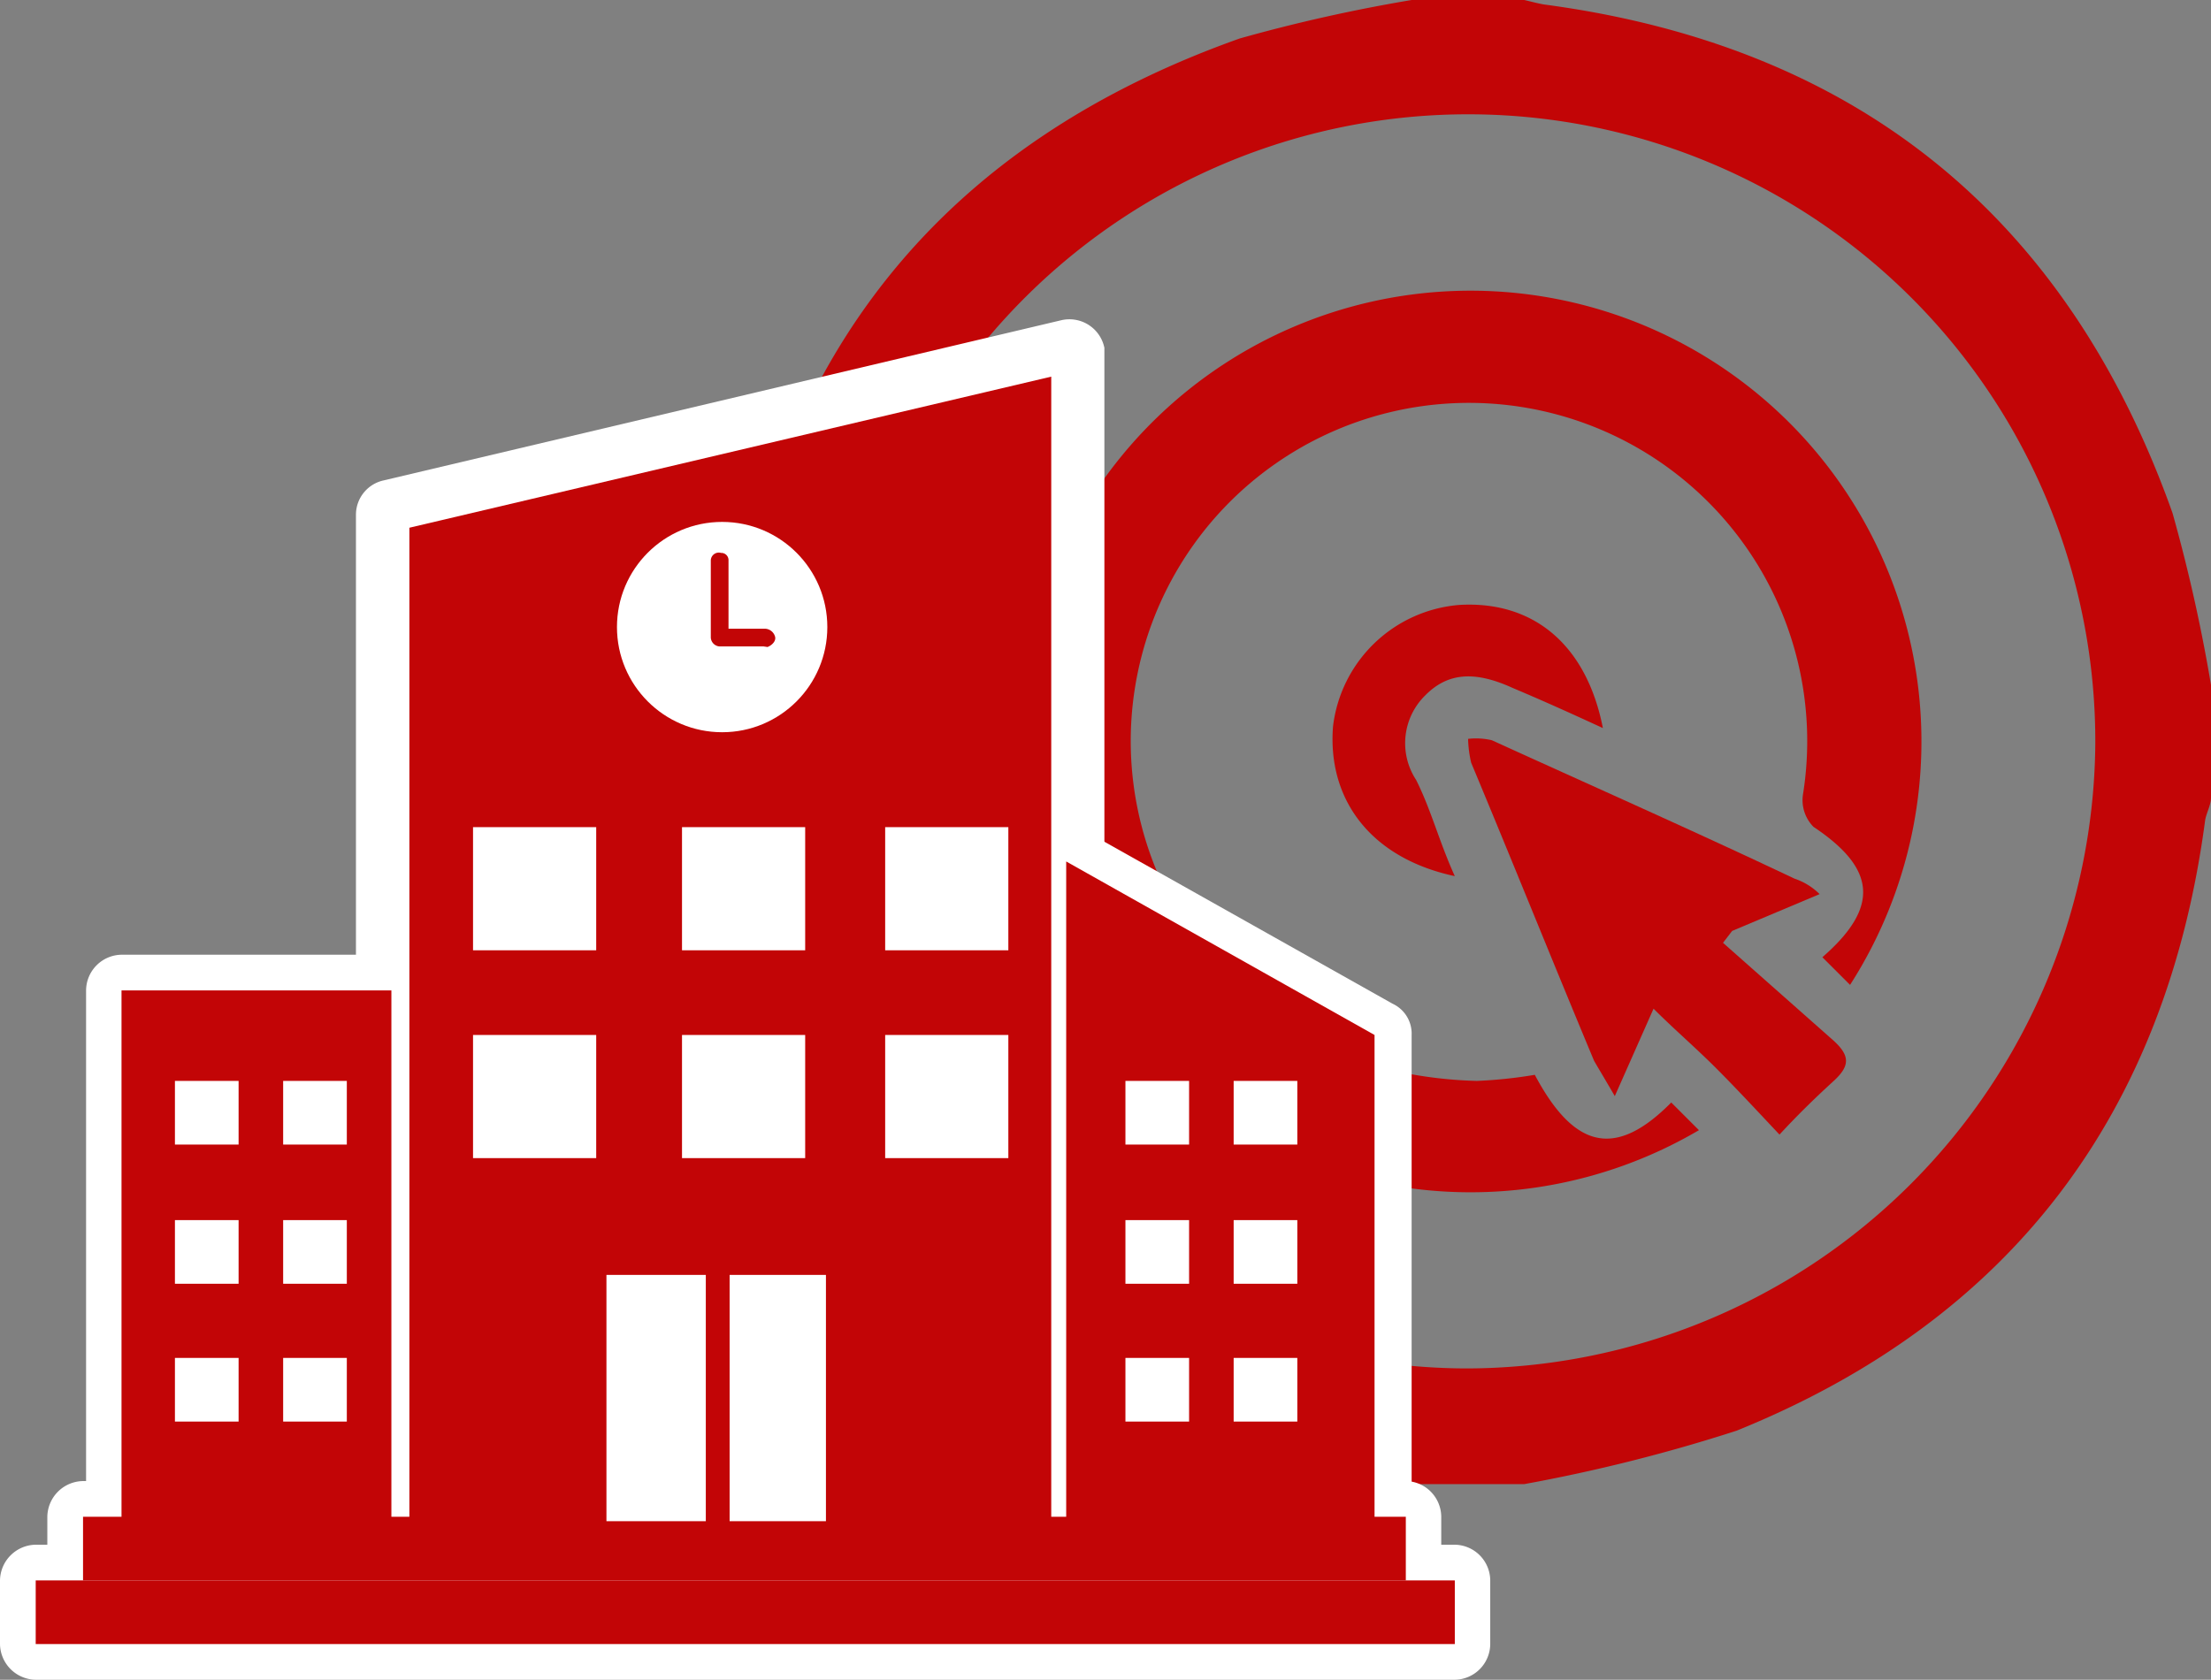 <svg xmlns="http://www.w3.org/2000/svg" viewBox="0 0 79.88 60.7"><rect x="0" y="0" width="79.88" height="60.7" fill="#808080" stroke="none"/><defs><style>.cls-1{fill:#c20506;}.cls-2{fill:#023165;}.cls-3{fill:#fff;}.cls-4{fill:none;}</style></defs><title>marketin_icono_pagina</title><g id="Capa_2" data-name="Capa 2"><g id="Capa_1-2" data-name="Capa 1"><path class="cls-1" d="M51,0h4.07c.22.05.43.11.7.16,11.31,1.5,18.91,7.66,22.72,18.38a59,59,0,0,1,1.39,6.21v4.07c0,.27-.16.54-.21.81-1.4,10.6-7,18.05-16.93,22.07a59.74,59.74,0,0,1-7.67,1.93H51a2.41,2.41,0,0,0-.69-.16C39.06,52,31.45,45.86,27.64,35.2a43.24,43.24,0,0,1-1.39-6.32V24.81a3.87,3.87,0,0,0,.16-.81C28,12.75,34.07,5.2,44.79,1.39A59,59,0,0,1,51,0ZM75.7,26.89A22.66,22.66,0,1,0,52.93,49.45H53A22.76,22.76,0,0,0,75.7,26.89Z"/><path class="cls-1" d="M55.45,38.84c1.45,2.73,2.95,3,4.93,1l1,1a16.29,16.29,0,1,1,5.46-5.25l-1-1c2.09-1.82,1.93-3.21-.32-4.71a1.37,1.37,0,0,1-.38-1.18A12.22,12.22,0,1,0,51.11,38.84a15.58,15.58,0,0,0,2.25.22A16.75,16.75,0,0,0,55.45,38.84Z"/><path class="cls-1" d="M65.74,32.31l-3.16,1.33-.33.43,4,3.54c.59.54.59.91,0,1.45S65,40.23,64.29,41c-.8-.85-1.55-1.66-2.3-2.41s-1.5-1.39-2.25-2.14l-1.4,3.16c-.37-.64-.59-1-.75-1.28-1.5-3.59-2.94-7.18-4.44-10.77a4.22,4.22,0,0,1-.11-.86,2.5,2.5,0,0,1,.86.05c3.64,1.66,7.28,3.27,10.93,5A2.34,2.34,0,0,1,65.74,32.31Z"/><path class="cls-1" d="M52.56,31.66c-3-.64-4.61-2.73-4.4-5.41a5,5,0,0,1,4.56-4.39c2.68-.16,4.6,1.44,5.19,4.45-1.17-.54-2.19-1-3.26-1.45-1.4-.64-2.36-.54-3.16.27a2.42,2.42,0,0,0-.33,3.05C51.7,29.25,52,30.43,52.56,31.66Z"/><polygon class="cls-2" points="38.63 55.02 14.14 55.02 14.14 18.59 38.63 12.8 38.63 55.02"/><path class="cls-3" d="M38.63,56.31H14.14A1.3,1.3,0,0,1,12.86,55h0V18.59a1.27,1.27,0,0,1,1-1.23l24.49-5.79a1.29,1.29,0,0,1,1.55,1c0,.1,0,.21,0,.32V55.07a1.26,1.26,0,0,1-1.28,1.24Zm-23.2-2.57H37.34V14.41l-21.91,5.2Z"/><rect class="cls-2" x="4.39" y="35.79" width="9.75" height="19.23"/><path class="cls-3" d="M14.14,56.31H4.39A1.3,1.3,0,0,1,3.11,55h0V35.79A1.3,1.3,0,0,1,4.39,34.5h9.75a1.31,1.31,0,0,1,1.29,1.29V55A1.27,1.27,0,0,1,14.14,56.31ZM5.68,53.74h7.18V37H5.68Z"/><polygon class="cls-2" points="49.66 55.02 38.52 55.02 38.52 31.13 49.66 37.4 49.66 55.02"/><path class="cls-3" d="M49.66,56.31H38.52A1.31,1.31,0,0,1,37.23,55h0V31.13a1.31,1.31,0,0,1,1.29-1.29,1.38,1.38,0,0,1,.64.16l11.15,6.27A1.19,1.19,0,0,1,51,37.4V55a1.31,1.31,0,0,1-1.29,1.29Zm-9.85-2.57h8.57V38.15l-8.57-4.83Z"/><rect class="cls-2" x="3" y="54.81" width="47.79" height="2.3"/><path class="cls-3" d="M3,53.52H50.79a1.3,1.3,0,0,1,1.28,1.29v2.3a1.3,1.3,0,0,1-1.28,1.29H3a1.31,1.31,0,0,1-1.29-1.29v-2.3A1.31,1.31,0,0,1,3,53.52Z"/><rect class="cls-2" x="1.29" y="57.11" width="51.27" height="2.3"/><path class="cls-3" d="M1.29,55.82H52.56a1.3,1.3,0,0,1,1.28,1.29v2.3a1.3,1.3,0,0,1-1.28,1.29H1.29A1.31,1.31,0,0,1,0,59.41v-2.3A1.31,1.31,0,0,1,1.29,55.82Z"/><line class="cls-4" x1="38.63" y1="55.02" x2="14.14" y2="55.02"/><rect class="cls-3" x="14.14" y="54.38" width="24.48" height="1.29"/><polyline class="cls-1" points="14.14 55.02 14.14 18.59 38.63 12.8 38.63 55.02"/><polygon class="cls-3" points="39.27 55.02 37.98 55.02 37.98 13.61 14.79 19.07 14.79 55.02 13.5 55.02 13.5 18.05 39.27 11.95 39.27 55.02"/><rect class="cls-1" x="4.39" y="35.79" width="9.75" height="19.23"/><polygon class="cls-1" points="49.66 55.02 38.52 55.02 38.52 31.13 49.66 37.4 49.66 55.02"/><rect class="cls-1" x="3" y="54.81" width="47.79" height="2.3"/><rect class="cls-1" x="1.29" y="57.11" width="51.27" height="2.3"/><rect class="cls-3" x="6.32" y="39.06" width="2.3" height="2.3"/><rect class="cls-3" x="10.23" y="39.06" width="2.3" height="2.3"/><rect class="cls-3" x="6.32" y="44.09" width="2.3" height="2.3"/><rect class="cls-3" x="10.23" y="44.09" width="2.3" height="2.3"/><rect class="cls-3" x="17.09" y="29.89" width="4.45" height="4.45"/><rect class="cls-3" x="24.64" y="29.89" width="4.45" height="4.45"/><rect class="cls-3" x="17.09" y="37.4" width="4.45" height="4.45"/><rect class="cls-3" x="24.64" y="37.4" width="4.45" height="4.45"/><rect class="cls-3" x="31.98" y="29.89" width="4.45" height="4.45"/><rect class="cls-3" x="31.98" y="37.4" width="4.45" height="4.45"/><rect class="cls-3" x="6.32" y="49.07" width="2.3" height="2.3"/><rect class="cls-3" x="10.23" y="49.07" width="2.3" height="2.3"/><rect class="cls-3" x="40.66" y="39.06" width="2.3" height="2.3"/><rect class="cls-3" x="44.57" y="39.06" width="2.3" height="2.3"/><rect class="cls-3" x="40.66" y="44.09" width="2.3" height="2.3"/><rect class="cls-3" x="44.57" y="44.09" width="2.3" height="2.3"/><rect class="cls-3" x="40.66" y="49.07" width="2.3" height="2.3"/><rect class="cls-3" x="44.57" y="49.07" width="2.3" height="2.3"/><polyline class="cls-3" points="29.84 54.97 29.84 46.07 25.88 46.07 21.91 46.07 21.91 54.97"/><rect class="cls-1" x="25.5" y="45.32" width="0.86" height="9.7"/><circle class="cls-3" cx="26.09" cy="22.66" r="3.8"/><path class="cls-1" d="M27.59,23.36H26a.34.34,0,0,1-.32-.32h0V20.25a.29.29,0,0,1,.37-.27.26.26,0,0,1,.27.27v2.47h1.28A.39.39,0,0,1,28,23c.05.16-.11.32-.27.38Z"/></g></g></svg>